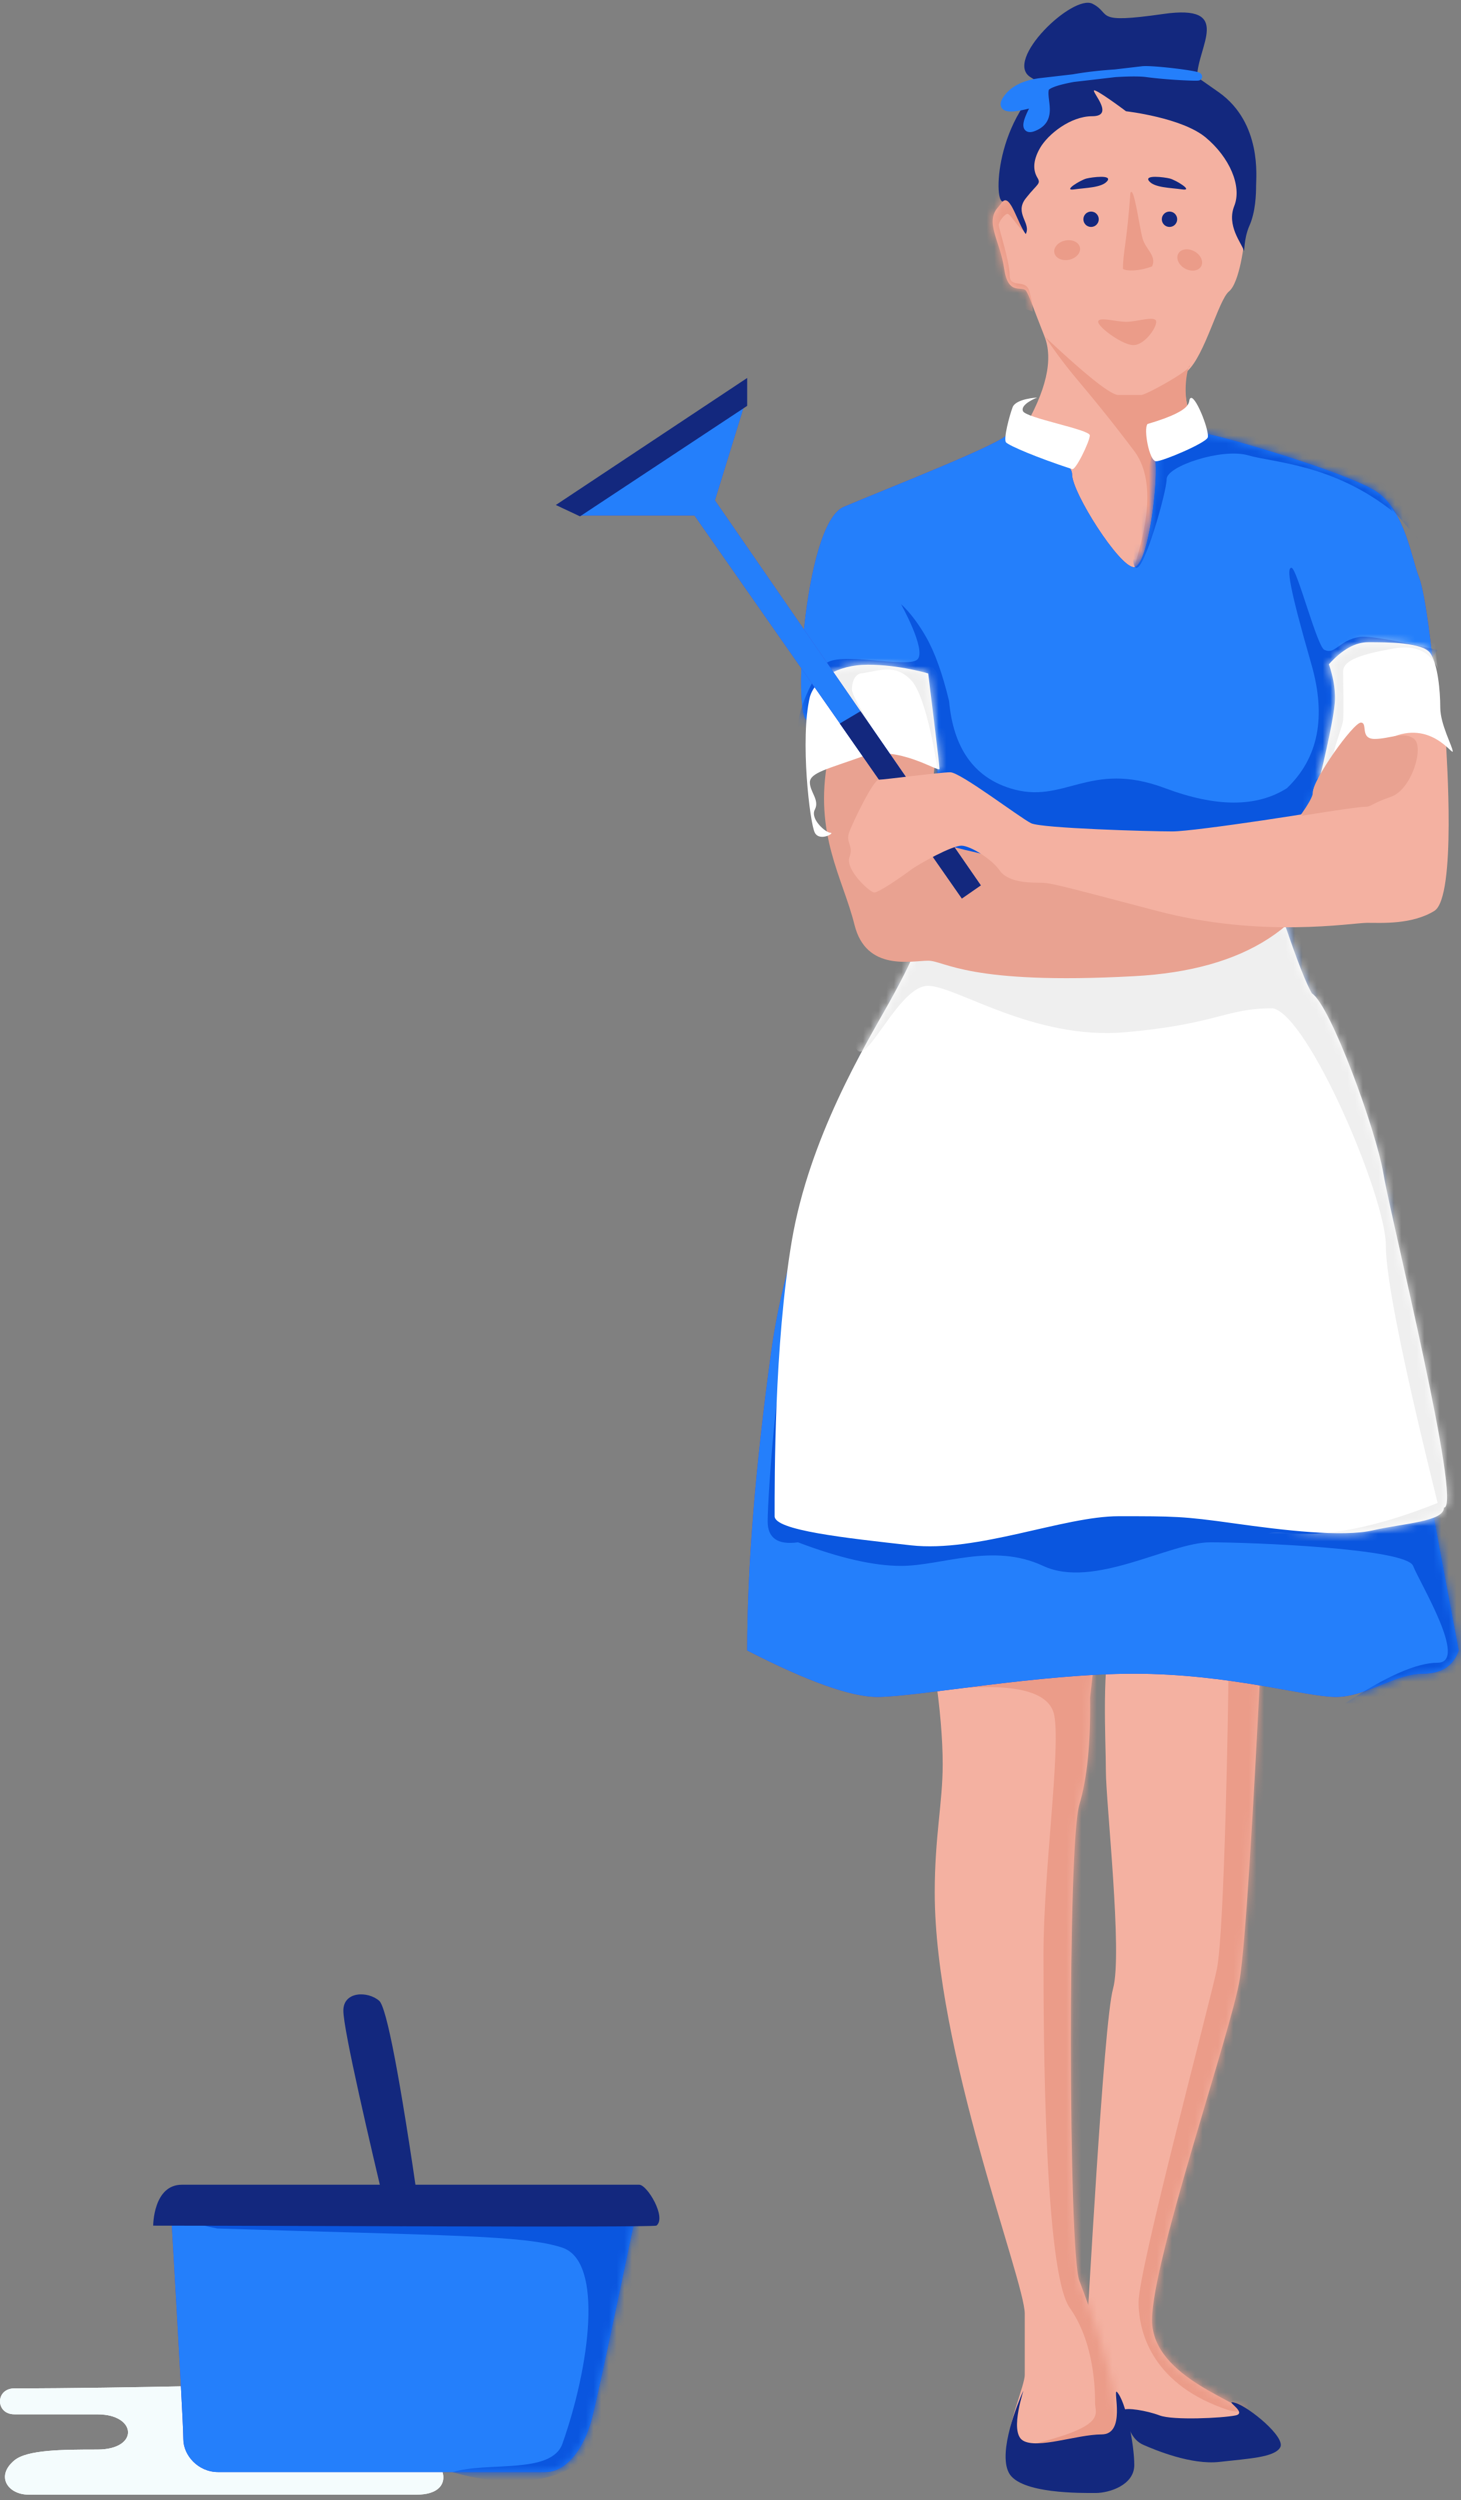 <svg width="190" height="325" xmlns="http://www.w3.org/2000/svg" xmlns:xlink="http://www.w3.org/1999/xlink"><rect width="100%" height="100%" fill="#808080" stroke="none"/><defs><path d="M2.91 21.707c0 4.063 2.197 23.797.932 28.315C2.578 54.541.557 93.51.292 96.221c-.265 2.712.392 7.251 3.31 8.424 2.916 1.172 8.347 1.676 11.698 1.676 3.35 0 5.968.857 5.968-.82S8.914 100.819 8.914 93.085c0-7.733 10.39-37.79 11.42-44.38.688-4.393 1.673-19.69 2.956-45.89C11.371-.507 4.89-.507 3.842 2.815c-1.57 4.982-.932 14.83-.932 18.892z" id="a"/><path d="M9.935 105.21c0-3.274 2.19-8.103 2.19-9.44v-7.965c0-4.31-11.708-34.193-11.708-54.748 0-7.313 1.036-11.664 1.036-16.667 0-3.336-.345-7.357-1.036-12.065l21.03-4.08-.822 7.47c.078 5.918-.391 10.568-1.407 13.95-1.524 5.073-1.407 58.134 0 61.83 1.407 3.694 4.6 12.577 4.6 16.11 0 .417 2.892 5.606.806 5.606-2.366 0-8.803 1.763-10.394 1.763-1.59 0-4.295 1.511-4.295-1.763z" id="c"/><path d="M13.837 65.485L4.194 46.45c3.083-5.186 4.029-9.29 2.838-12.31-1.786-4.53-1.843-4.933-2.34-5.825-.498-.893-2.362.725-2.889-2.916-.526-3.64-2.567-6.075-.79-8.039 1.778-1.963 2.75-6.003 3.679-7.762.928-1.76 5.352-9.325 10.31-9.325 4.96 0 12.44 2.029 14.645 5.258 2.204 3.229 3.443 4.723 3.443 9.05v6.09c0 1.318-.692 6.537-2.053 7.644-1.36 1.106-3.114 8.251-5.408 10.356-.457.8-.457 2.326 0 4.58 2.78 5.96 3.652 10.34 2.615 13.14-1.555 4.2-5.776 13.99-8.619 13.39-1.895-.4-3.824-1.833-5.788-4.297z" id="e"/><path d="M.259 158.438c7.857 4.028 13.496 6.042 16.917 6.042 5.132 0 21.018-3.02 33.37-3.02 12.352 0 22.335 3.02 26.268 3.02s7.65-3.02 11.287-3.02c2.424 0 3.986-1.008 4.685-3.022-6.071-31.943-9.107-50.353-9.107-55.23 0-4.878-3.877-15.902-11.632-33.074-2.55-7.226-3.188-11.689-1.913-13.389 1.913-2.55 3.895-10.533 5.12-14.027 1.225-3.494 1.56-5.5 1.56-9.325 0-3.824-.62-4.702 2.248-4.702 2.868 0 10.346 1.12 10.346 1.12s-.884-8.628-1.807-10.936c-.924-2.308-1.8-8.49-5.423-11.008C78.555 5.35 61.051.28 59.794.28c-1.256 0-5.466 1.992-6.496 3.225.524 2.383-.867 14.113-2.752 14.113-1.885 0-8.038-9.68-8.038-12.062C42.508 3.174 34.1-.75 34.1.28c0 1.03-16.015 7.256-21.298 9.512C7.52 12.05 6.02 39 8.297 37.456c2.276-1.542 13.75-5.886 14.805-4.94 1.054.945 1.848 7.644 1.912 10.202.064 2.559-.257 22.968-2.535 26.447-2.277 3.478-15.971 27.681-19.096 50.444C1.3 134.785.26 147.728.26 158.44z" id="g"/><path d="M0 77.227c0 1.833 9.082 2.817 17.727 3.784 8.644.966 19.841-3.784 27.013-3.784 7.173 0 8.373 0 14.908.917 6.534.916 14.186 1.833 18.17.916 3.986-.916 9.226-1.115 9.226-2.949 2.451 0-6.903-37.613-7.86-43.35-.957-5.739-6.902-21.985-9.31-23.494-.748-1.258-1.951-4.332-3.609-9.222L18.71 2.55c-.55 1.7-1.834 4.357-3.853 7.97-3.029 5.419-10.344 17.428-12.63 30.948C-.06 54.988 0 72.378 0 77.227z" id="i"/><path d="M.757 4.515C1.406 2.298 4.204.333 8.305.333c4.102 0 7.84 1.136 7.84 1.136s1.472 11.85 1.472 12.402c0 .553-5.49-3.233-10.006-1.616C3.096 13.87.757 14.379.757 15.627c0 1.248 1.297 2.301.649 3.532-.649 1.23 1.415 3.02 2.035 3.02.62 0-1.387 1.187-2.035 0C.757 20.993-.543 9.98.757 4.515z" id="k"/><path d="M53.648 67.584l2.46-1.598-34.546-50.038 3.929-12.724-21.71 14.69h15.124l34.743 49.67z" id="m"/><path d="M1.31 3.464C3.028 1.554 4.73.598 6.412.598c2.524 0 7.111 0 8.087 1.433s1.295 4.889 1.295 7.065 1.62 5.103 1.62 5.688c0 .584-2.836-4.108-8.053-1.762-5.217 2.346-5.98 4.159-7.25 5.158-.847.665-1.504.665-1.971 0 1.314-5.501 1.97-8.938 1.97-10.312 0-1.374-.267-2.841-.802-4.404z" id="n"/><path d="M38.65 51.007c-1.208 0-22.436.6-36.781.6-2.492 0-2.492 3.37 0 3.37 1.368 0 7.203.012 10.806.007 5.148-.007 5.452 4.572 0 4.572-4.592 0-9.15.032-10.806 1.408-2.492 2.07-.824 4.456 1.843 4.456h50.467c5.332 0 3.888-4.82 0-5.864-3.889-1.043-5.352-3.368-5.352-5.659 0-2.29-8.968-2.89-10.177-2.89z" id="p"/><path d="M.554.37c1.073 18.43 1.61 28.355 1.61 29.776 0 2.13 1.95 4.287 4.513 4.287h42.55c2.844 0 5.107-3.223 6.077-7.005.646-2.521 2.585-11.54 5.816-27.058H.554z" id="q"/></defs><g fill="none" fill-rule="evenodd"><g transform="translate(71.41)"><g transform="translate(69.497 208.49)"><mask id="b" fill="#fff"><use xlink:href="#a"/></mask><use fill="#F4B1A1" xlink:href="#a"/><path d="M9.175 7.448c6.45-.706 9.674-.098 9.674 1.824 0 2.883-.505 33.493-1.51 38.234-1.005 4.74-10.176 39.03-10.176 43.246 0 4.215 2.012 10.869 11.686 14.048 6.45 2.12 11.54-14.41 15.272-49.589L30.489 9.272 18.849-2.414 9.175 7.448z" fill="#EB9C89" mask="url(#b)"/></g><g transform="translate(49.732 212.953)"><mask id="d" fill="#fff"><use xlink:href="#c"/></mask><use fill="#F4B1A1" xlink:href="#c"/><path d="M2.773 6.586c8.266-.778 12.668.394 13.205 3.516.806 4.684-1.417 20.26-1.417 31.02 0 10.76.12 41.268 3.414 45.92 3.294 4.652 3.294 11.016 3.294 12.393 0 1.377 1.617 2.976-8.112 5.317-6.486 1.56-3.243 2.363 9.73 2.408l4.293-7.725-5.911-25.414 1.617-58.04v-17.9L-.865.285l3.638 6.301z" fill="#EB9C89" mask="url(#d)"/></g><path d="M61.615 310.897c-.568 1.278-3.278 7.78-1.827 10.54 1.45 2.76 9.49 2.629 11.287 2.629 1.796 0 5.027-1.038 5.027-3.636s-1.063-8.288-2.284-9.533c-.5-.204 1.223 5.554-1.97 5.554s-8.337 1.952-10.233.793c-1.896-1.159.38-7.203 0-6.347z" fill="#13287E"/><path d="M74.696 313.28c.517 2.211 1.07 3.864 2.585 4.526 1.514.663 6.217 2.644 9.92 2.216 3.705-.428 7.109-.565 7.875-1.878.767-1.313-4.042-5.253-5.817-5.784-1.775-.532 1.697 1.279 0 1.625-1.697.346-8.123.655-9.856 0-1.732-.655-4.333-1.042-4.707-.706z" fill="#13287E"/><g transform="translate(57.383 9.564)"><mask id="f" fill="#fff"><use xlink:href="#e"/></mask><use fill="#F4B1A1" xlink:href="#e"/><path d="M4.343 20.384c-.318.236-1.723-2.147-2.1-2.147-.378 0-1.155 1.015-1.155 1.454 0 .44 1.42 4.697 1.42 6.504 0 1.806 2.069.421 2.554 2.05.323 1.087.47 1.988.443 2.702-3.654-1.29-5.48-2.35-5.48-3.178 0-1.243-2.336-9.425-2.336-10.18 0-.504.778-2.213 2.335-5.127 3.092 5.125 4.531 7.766 4.32 7.922z" fill="#EB9C89" mask="url(#f)"/></g><circle fill="#13287E" cx="80.682" cy="28.502" r="1"/><circle fill="#13287E" cx="70.481" cy="28.502" r="1"/><path d="M78.034 23.55c.72.862 2.778.85 4.31 1.074 1.531.225-.856-1.227-1.618-1.417-.763-.19-3.412-.52-2.692.343zM72.575 23.55c-.72.862-2.778.85-4.309 1.074-1.531.225.856-1.227 1.618-1.417.763-.19 3.411-.52 2.691.343z" fill="#13287E"/><ellipse fill="#EB9C89" transform="rotate(29 83.311 33.792)" cx="83.311" cy="33.792" rx="1.7" ry="1.275"/><ellipse fill="#EB9C89" transform="rotate(-12 67.371 32.517)" cx="67.371" cy="32.517" rx="1.7" ry="1.275"/><path d="M75.985 44.861c1.408 0 2.968-2.156 2.968-3.03 0-.873-2.47 0-3.878 0s-3.666-.704-3.666 0 3.167 3.03 4.576 3.03zM64.533 43.816c5.35 5.018 8.516 7.527 9.496 7.527h2.969c.651 0 6.307-3.167 6.307-3.764 0-.596-1.174 2.943 0 6.441 1.174 3.498-1.174 16.573-1.61 17.192-.435.618-6.833 7.2-6.188 4.534.645-2.665 4.443-11.994.576-17.128-3.866-5.134-6.293-7.924-8.028-10.033a61.475 61.475 0 0 1-3.522-4.77z" fill="#EB9C89"/><g transform="translate(25.503 56.107)"><mask id="h" fill="#fff"><use xlink:href="#g"/></mask><use fill="#4743CE" xlink:href="#g"/><use fill="#247FFB" xlink:href="#g"/><path d="M71.037 17.698c.715 0 3.44 10.688 4.343 10.688 1.326.627 1.888-1.264 4.49-1.694 1.09-.18 4.478.384 10.164 1.694-7.999 11.77-12.884 19.329-14.654 22.677-1.77 3.348 1.467 17.926 9.711 43.734l13.91 52.647-4.239 17.862H78.036c5.306-3.515 9.306-5.272 11.998-5.272 4.038 0-2.27-10.305-3.174-12.59-.904-2.285-21.072-3.065-26.383-3.065s-15.162 6.13-21.734 3.065c-6.571-3.065-13.149 0-18.481 0-3.555 0-8.02-1.022-13.398-3.065-2.63.362-3.944-.545-3.944-2.722 0-3.265 1.443-25.437 3.944-27.858 1.668-1.614 2.84-7.948 3.518-19.002l4.324-22.28 8.368-16.997V40.978c0-1.755-16.21 1.146-16.21-2.676 0-1.43 1.17-5.385 3.518-8.057 1.582-1.801 10.836.602 12.024-.637 1.187-1.239-2.144-7.18-2.144-7.18s1.543 1.266 3.256 4.264c1.141 1.998 2.14 4.777 2.995 8.337.547 6.053 3.184 9.829 7.912 11.325 7.092 2.246 10.249-3.731 20.195 0 6.63 2.488 11.905 2.488 15.824 0 4.09-3.906 5.152-9.276 3.187-16.109-2.947-10.25-3.225-12.547-2.594-12.547zM60.436-1.052L52.883 3.08c-2.231 9.126-2.935 13.989-2.11 14.587 1.026.746 4.036-9.834 4.036-11.503 0-1.669 7.187-4.062 10.59-3.084 3.404.977 11.036 1.134 18.841 7.313-1.487-2.092 4.212 4.797 4.322 4.897 1.27 1.155 1.522-2.915.756-12.21L60.436-1.052z" fill="#0A56DF" mask="url(#h)"/></g><g transform="translate(29.329 119.866)"><mask id="j" fill="#fff"><use xlink:href="#i"/></mask><use fill="#FFF" xlink:href="#i"/><path d="M10.767 16.653c1.393 1.608 5.473-8.37 9.159-8.37 3.685 0 13.713 7.08 25.674 6.032S58.58 11.2 64.792 11.2c4.647.95 14.695 24.51 14.695 30.837 0 4.217 2.245 15.372 6.734 33.464-7.927 3.187-14.6 4.484-20.015 3.89-8.124-.89 3.956 9.262 5.304 9.262 1.349 0 25.729 1.899 25.729 0 0-1.9 5.441-57.328 5.441-57.328s-7.73-8.486-23.193-25.456L66.206-5.424l-55.439 6.44c-1.53 8.66-1.53 13.871 0 15.637z" fill="#EFEFEF" mask="url(#j)"/></g><path d="M36.256 98.685c.377-1.971 5.239-2.629 7.692-2.629 1.635 0 3.732.876 6.29 2.63-.9 7.336-.572 11.004.982 11.004 5.578 1.847 30.315 6.29 34.65 6.29 4.335 0 13.456-11.175 13.456-12.928 0-1.753 5.264-9.122 6.246-9.122.94 0-.184 2.126 1.789 2.126 1.972 0 3.799-1.057 5.132 0 1.334 1.057-.323 6.597-3.002 7.517-2.68.921-2.508 1.308-3.448 1.308-.628 0-1.763 1.603-3.406 4.809-3.252 10.682-12.088 16.416-26.508 17.202-21.63 1.18-24.66-2.01-26.832-2.01-2.172 0-8.068 1.438-9.582-4.665-1.514-6.103-5.32-11.8-3.46-21.532z" fill="#E9A291"/><g transform="translate(33.154 86.074)"><mask id="l" fill="#fff"><use xlink:href="#k"/></mask><use fill="#FFF" xlink:href="#k"/><path d="M8.967 8.7C7.139 5.816 6.225 4.096 6.225 3.539c0-.836.334-2.102 1.395-2.102 2.304-.36 4.244-1.213 6.288.889 2.043 2.101 3.485 11.381 3.485 12.235 0 .854 2.144-.821 2.144-.821s-.827-9.707-.827-10.201c0-.33-1.6-2.522-4.802-6.578l-10.524.542-1.12 4.823L8.967 8.7z" fill="#EFEFEF" mask="url(#l)"/></g><g transform="translate(0 49.094)"><use fill="#4743CE" xlink:href="#m"/><use fill="#247FFB" xlink:href="#m"/></g><path fill="#13287E" d="M.873 65.645l3.146 1.477 21.742-14.365V49.13zM56.152 115.09L40.5 92.45 37.8 94.052l15.877 22.758z"/><path d="M101.967 98.035c0-1.989 8.995-4.154 10.738-3.578 1.744.575 3.95 1.709 3.95 2.407 0 .699 1.389 19.763-1.538 21.55-2.926 1.789-6.807 1.544-8.74 1.544-1.932 0-13.677 2.04-27.306-1.543-13.629-3.584-13.87-3.672-15.454-3.672-1.584 0-4.043-.16-5.031-1.6-.988-1.44-3.786-3.215-4.98-3.215-1.193 0-5.429 2.294-6.66 3.215-1.232.92-4.078 2.874-4.659 2.874-.58 0-3.814-3.004-3.224-4.596.59-1.592-.59-1.83 0-3.343s3.12-6.726 3.823-6.726c.701 0 7.953-.964 9.286-.964 1.332 0 9.14 5.973 10.526 6.63 1.387.656 15.401 1.06 18.36 1.06 2.959 0 21.053-2.785 22.264-3.194 1.211-.409-1.355-2.691-1.355-6.85z" fill="#F4B1A1"/><g transform="translate(100.1 82.886)"><mask id="o" fill="#fff"><use xlink:href="#n"/></mask><use fill="#FFF" xlink:href="#n"/><path d="M2.646 17.59c-2.267 0 .42-5.613.514-6.865.094-1.251 0-4.859 0-6.322s2.305-2.234 6.544-2.99c2.827-.504 4.743.358 5.749 2.586L14.3-6.49-.706 1.413v9.907c-2.481 6.766-2.749 9.388-.803 7.865 2.918-2.283 6.422-1.596 4.155-1.596z" fill="#EFEFEF" mask="url(#o)"/></g><path d="M99.326 103.052c0-1.753 5.264-9.122 6.246-9.122.94 0-.184 2.126 1.789 2.126 1.972 0 3.799-1.057 5.132 0 1.334 1.057-.323 6.597-3.002 7.517-2.68.921-2.508 1.308-3.448 1.308-.628 0-3.372.39-8.234 1.169 1.011-.83 1.517-1.83 1.517-2.998z" fill="#E9A291"/><path d="M77.823 55.116c-.55.62.232 4.848 1.111 4.848s6.45-2.365 6.718-3.09c.267-.725-1.423-5.16-2.16-5.16-.742.269 1.212 1.382-5.669 3.402zM67.99 60.97c.418.353 2.33-3.607 2.33-4.376 0-.77-8.317-2.248-8.698-3.154-.38-.905 1.853-1.764 1.853-1.764s-2.775.136-3.2 1.27c-.425 1.134-1.21 4.124-.859 4.549.353.425 4.059 2.005 8.574 3.476z" fill="#FFF"/><path d="M58.997 26.195c.997-.982 1.918 2.82 2.988 4.236.75-1.417-1.527-2.695 0-4.643 1.527-1.947 2.02-1.848 1.507-2.704-.513-.855-.654-2.108.36-3.858 1.015-1.75 3.926-4.118 6.775-4.118 2.848 0 .217-2.847.217-3.315 0-.468 4.187 2.668 4.18 2.668-.007 0 7.248.817 10.36 3.404 3.113 2.587 4.743 6.35 3.72 8.905-1.023 2.555.965 4.862 1.22 5.747.144.498-.04-1.395.757-3.192.798-1.797.862-4.128.862-5.214 0-1.086.756-8.14-4.844-12.112-5.6-3.973-8.985-6.087-12.068-5.239-3.084.849.101-2.715-8.428 2.288-8.53 5.003-8.88 17.147-7.606 17.147z" fill="#13287E"/><path d="M62.623 13.442c2.386-.829 2.386-1.96 0-3.398C59.043 7.89 68.108-.829 70.68.494c2.572 1.323-.04 2.647 9.187 1.323 9.226-1.323 4.405 4.294 4.405 8.227 0 3.934-2.7.911-8.587 0-5.887-.91-11.552 5.26-11.552 4.343 0-.61-.504-.926-1.51-.945z" fill="#13287E"/><path d="M77.154 9.108c1.224-.151 7.435.612 7.26.852.134.1-3.962-.061-6.708-.439-2.746-.377-12.842.58-13.2 2.018-.36 1.438 1.055 3.784-1.223 4.901-1.518.745-1.476-.295.127-3.118-3.48 1.015-4.793.881-3.94-.401.851-1.282 2.388-2.046 4.61-2.291a4146.33 4146.33 0 0 0 13.074-1.522z" stroke="#247FFB" fill="#247FFB"/><path d="M75.595 25.078c.45-1.052 1.128 4.212 1.575 5.89.383 1.444 1.865 2.247 1.255 3.652-1.649.65-3.324.65-3.797.335 0-2.192.504-3.353.967-9.877z" fill="#EB9C89"/></g><g transform="translate(0 258.86)"><use fill="#FFF" xlink:href="#p"/><use fill="#F4FCFD" xlink:href="#p"/></g><g transform="translate(21.678 286.913)"><mask id="r" fill="#fff"><use xlink:href="#q"/></mask><use fill="#4743CE" xlink:href="#q"/><use fill="#247FFB" xlink:href="#q"/><path d="M6.573 2.77c29.396.93 40.005.84 44.896 2.498 5.408 1.834 3.51 15.536 0 25.463-1.434 4.057-9.792 2.31-14.302 3.711C55.161 39.55 64.15 28.452 64.13 1.151L4.85-.98C.418.44.992 1.69 6.573 2.77z" fill="#0A56DF" mask="url(#r)"/></g><path d="M50.187 287.365c-1.933-8.19-5.535-23.447-5.535-26.001 0-2.554 3.217-2.554 4.665-1.277.965.851 2.702 9.944 5.21 27.278-1.674 2.66-3.12 2.66-4.34 0z" fill="#13287E"/><path d="M19.92 289.314c17.435 0 63.829.262 65.443 0 1.357-1.05-1.187-5.32-2.238-5.32H23.652c-3.731 0-3.731 5.32-3.731 5.32z" fill="#13287E"/></g></svg>